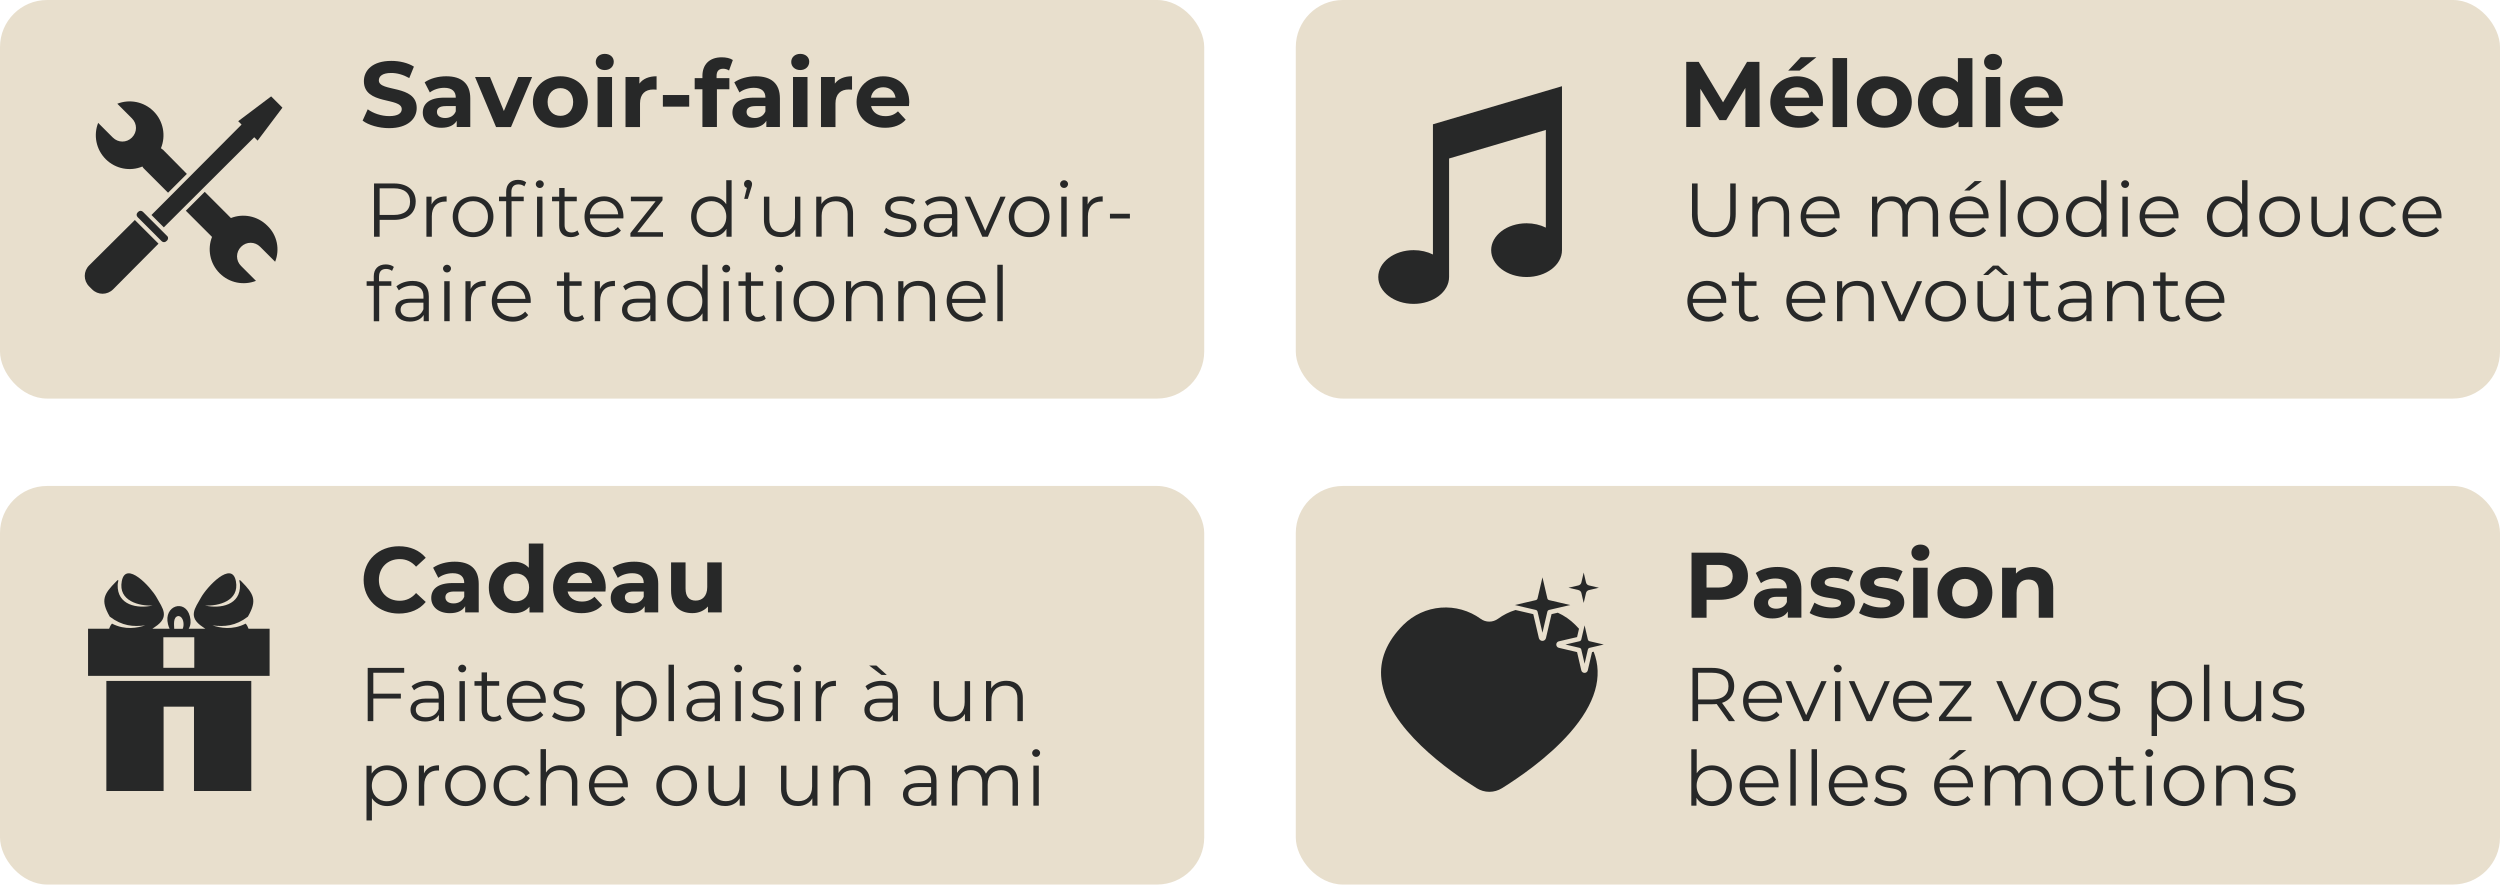 <svg viewBox="0 0 591.67 209.34" xmlns="http://www.w3.org/2000/svg" data-name="Calque 1" id="Calque_1">
  <defs>
    <style>
      .cls-1, .cls-2 {
        fill: #272828;
      }

      .cls-2 {
        fill-rule: evenodd;
      }

      .cls-3 {
        fill: #e8dfcd;
      }
    </style>
  </defs>
  <rect ry="11.15" rx="11.15" height="94.33" width="285" class="cls-3"></rect>
  <rect ry="11.15" rx="11.15" height="94.33" width="285" x="306.67" class="cls-3"></rect>
  <path d="M85.82,28.55l1.21-2.68c1.3.95,3.23,1.61,5.08,1.61,2.11,0,2.97-.7,2.97-1.65,0-2.88-8.96-.9-8.96-6.62,0-2.62,2.11-4.8,6.49-4.8,1.94,0,3.92.46,5.35,1.36l-1.1,2.71c-1.43-.81-2.9-1.21-4.27-1.21-2.11,0-2.93.79-2.93,1.76,0,2.84,8.96.88,8.96,6.53,0,2.57-2.13,4.77-6.53,4.77-2.44,0-4.91-.73-6.27-1.78Z" class="cls-1"></path>
  <path d="M111.3,23.31v6.75h-3.21v-1.47c-.64,1.08-1.87,1.65-3.61,1.65-2.77,0-4.42-1.54-4.42-3.59s1.47-3.54,5.08-3.54h2.73c0-1.47-.88-2.33-2.73-2.33-1.25,0-2.55.42-3.41,1.1l-1.23-2.4c1.3-.92,3.21-1.43,5.1-1.43,3.61,0,5.7,1.67,5.7,5.26ZM107.87,26.32v-1.21h-2.35c-1.61,0-2.11.59-2.11,1.39,0,.86.73,1.43,1.94,1.43,1.14,0,2.13-.53,2.53-1.61Z" class="cls-1"></path>
  <path d="M125.93,18.23l-4.99,11.84h-3.54l-4.97-11.84h3.54l3.28,8.05,3.39-8.05h3.3Z" class="cls-1"></path>
  <path d="M126.12,24.14c0-3.56,2.75-6.09,6.51-6.09s6.49,2.53,6.49,6.09-2.73,6.09-6.49,6.09-6.51-2.53-6.51-6.09ZM135.65,24.14c0-2.05-1.3-3.28-3.01-3.28s-3.04,1.23-3.04,3.28,1.32,3.28,3.04,3.28,3.01-1.23,3.01-3.28Z" class="cls-1"></path>
  <path d="M141,14.66c0-1.08.86-1.91,2.13-1.91s2.13.79,2.13,1.85c0,1.14-.86,1.98-2.13,1.98s-2.13-.84-2.13-1.91ZM141.42,18.23h3.43v11.84h-3.43v-11.84Z" class="cls-1"></path>
  <path d="M155.39,18.05v3.17c-.29-.02-.51-.04-.77-.04-1.89,0-3.15,1.03-3.15,3.3v5.59h-3.43v-11.84h3.28v1.56c.84-1.14,2.24-1.74,4.07-1.74Z" class="cls-1"></path>
  <path d="M156.88,22.49h6.23v2.75h-6.23v-2.75Z" class="cls-1"></path>
  <path d="M169.58,18.49h3.04v2.64h-2.95v8.93h-3.43v-8.93h-1.83v-2.64h1.83v-.53c0-2.66,1.63-4.4,4.58-4.4.97,0,1.98.2,2.62.64l-.9,2.49c-.37-.26-.86-.42-1.39-.42-1.01,0-1.56.55-1.56,1.72v.51Z" class="cls-1"></path>
  <path d="M184.58,23.31v6.75h-3.21v-1.47c-.64,1.08-1.87,1.65-3.61,1.65-2.77,0-4.42-1.54-4.42-3.59s1.47-3.54,5.08-3.54h2.73c0-1.47-.88-2.33-2.73-2.33-1.25,0-2.55.42-3.41,1.1l-1.23-2.4c1.3-.92,3.21-1.43,5.1-1.43,3.61,0,5.7,1.67,5.7,5.26ZM181.15,26.32v-1.21h-2.35c-1.61,0-2.11.59-2.11,1.39,0,.86.73,1.43,1.94,1.43,1.14,0,2.13-.53,2.53-1.61Z" class="cls-1"></path>
  <path d="M187.26,14.66c0-1.08.86-1.91,2.13-1.91s2.13.79,2.13,1.85c0,1.14-.86,1.98-2.13,1.98s-2.13-.84-2.13-1.91ZM187.68,18.23h3.43v11.84h-3.43v-11.84Z" class="cls-1"></path>
  <path d="M201.65,18.05v3.17c-.29-.02-.51-.04-.77-.04-1.89,0-3.15,1.03-3.15,3.3v5.59h-3.43v-11.84h3.28v1.56c.84-1.14,2.24-1.74,4.07-1.74Z" class="cls-1"></path>
  <path d="M215.12,25.11h-8.96c.33,1.47,1.58,2.38,3.39,2.38,1.25,0,2.16-.37,2.97-1.14l1.83,1.98c-1.1,1.25-2.75,1.91-4.88,1.91-4.09,0-6.75-2.57-6.75-6.09s2.71-6.09,6.31-6.09,6.16,2.33,6.16,6.14c0,.26-.04.64-.07.92ZM206.12,23.11h5.83c-.24-1.5-1.36-2.46-2.9-2.46s-2.68.95-2.93,2.46Z" class="cls-1"></path>
  <path d="M98.38,47.74c0,2.68-1.94,4.3-5.15,4.3h-3.38v3.98h-1.33v-12.6h4.72c3.21,0,5.15,1.62,5.15,4.32ZM97.05,47.74c0-2.02-1.33-3.17-3.85-3.17h-3.35v6.3h3.35c2.52,0,3.85-1.15,3.85-3.13Z" class="cls-1"></path>
  <path d="M105.7,46.48v1.24c-.11,0-.22-.02-.31-.02-1.98,0-3.19,1.26-3.19,3.49v4.83h-1.28v-9.47h1.22v1.85c.59-1.26,1.8-1.93,3.55-1.93Z" class="cls-1"></path>
  <path d="M107.14,51.29c0-2.81,2.05-4.81,4.83-4.81s4.81,2,4.81,4.81-2.03,4.83-4.81,4.83-4.83-2.02-4.83-4.83ZM115.48,51.29c0-2.21-1.49-3.69-3.51-3.69s-3.53,1.48-3.53,3.69,1.51,3.69,3.53,3.69,3.51-1.48,3.51-3.69Z" class="cls-1"></path>
  <path d="M122.64,42.57c.7,0,1.42.2,1.89.59l-.43.95c-.36-.31-.86-.47-1.4-.47-1.1,0-1.67.61-1.67,1.78v1.12h2.92v1.08h-2.88v8.39h-1.28v-8.39h-1.69v-1.08h1.69v-1.17c0-1.69,1.01-2.81,2.86-2.81ZM128.69,43.55c0,.52-.4.94-.94.94s-.94-.41-.94-.92.41-.9.94-.9.94.4.94.88ZM127.1,46.55h1.28v9.47h-1.28v-9.47Z" class="cls-1"></path>
  <path d="M137.11,55.45c-.5.45-1.26.67-2,.67-1.78,0-2.77-1.01-2.77-2.75v-5.73h-1.69v-1.08h1.69v-2.07h1.28v2.07h2.88v1.08h-2.88v5.65c0,1.12.58,1.73,1.64,1.73.52,0,1.04-.16,1.4-.49l.45.92Z" class="cls-1"></path>
  <path d="M147.52,51.69h-7.92c.14,1.98,1.66,3.29,3.73,3.29,1.15,0,2.18-.41,2.9-1.24l.72.83c-.85,1.01-2.16,1.55-3.65,1.55-2.95,0-4.97-2.02-4.97-4.83s1.96-4.81,4.63-4.81,4.59,1.96,4.59,4.81c0,.11-.02.25-.02.4ZM139.59,50.73h6.72c-.16-1.85-1.51-3.15-3.37-3.15s-3.19,1.3-3.35,3.15Z" class="cls-1"></path>
  <path d="M156.91,54.96v1.06h-7.71v-.85l5.96-7.54h-5.85v-1.08h7.49v.85l-5.96,7.56h6.07Z" class="cls-1"></path>
  <path d="M173.15,42.66v13.36h-1.22v-1.87c-.77,1.28-2.09,1.96-3.65,1.96-2.7,0-4.72-1.96-4.72-4.83s2.02-4.81,4.72-4.81c1.51,0,2.81.65,3.6,1.87v-5.69h1.28ZM171.89,51.29c0-2.21-1.51-3.69-3.51-3.69s-3.53,1.48-3.53,3.69,1.51,3.69,3.53,3.69,3.51-1.48,3.51-3.69Z" class="cls-1"></path>
  <path d="M177.99,43.55c0,.31-.07.52-.23,1.03l-.77,2.48h-.86l.63-2.59c-.4-.13-.67-.45-.67-.92,0-.58.41-.97.95-.97s.95.43.95.97Z" class="cls-1"></path>
  <path d="M189.42,46.55v9.47h-1.22v-1.73c-.67,1.15-1.89,1.82-3.4,1.82-2.41,0-4-1.35-4-4.07v-5.49h1.28v5.37c0,2.02,1.04,3.04,2.85,3.04,1.98,0,3.22-1.28,3.22-3.44v-4.97h1.28Z" class="cls-1"></path>
  <path d="M201.89,50.53v5.49h-1.28v-5.37c0-2-1.04-3.02-2.84-3.02-2.03,0-3.31,1.26-3.31,3.42v4.97h-1.28v-9.47h1.22v1.75c.68-1.15,1.96-1.82,3.6-1.82,2.3,0,3.89,1.33,3.89,4.05Z" class="cls-1"></path>
  <path d="M209.13,54.94l.58-1.01c.76.59,2.03,1.06,3.37,1.06,1.8,0,2.54-.61,2.54-1.55,0-2.47-6.14-.52-6.14-4.27,0-1.55,1.33-2.7,3.75-2.7,1.22,0,2.56.34,3.35.88l-.56,1.03c-.83-.58-1.82-.81-2.79-.81-1.71,0-2.47.67-2.47,1.57,0,2.56,6.14.63,6.14,4.27,0,1.64-1.44,2.7-3.91,2.7-1.57,0-3.08-.5-3.85-1.17Z" class="cls-1"></path>
  <path d="M226.57,50.15v5.87h-1.22v-1.48c-.58.97-1.69,1.57-3.26,1.57-2.14,0-3.46-1.12-3.46-2.75,0-1.46.94-2.68,3.66-2.68h3.01v-.58c0-1.62-.92-2.5-2.68-2.5-1.22,0-2.38.43-3.15,1.12l-.58-.95c.95-.81,2.36-1.28,3.85-1.28,2.45,0,3.83,1.22,3.83,3.67ZM225.29,53.18v-1.55h-2.97c-1.84,0-2.43.72-2.43,1.69,0,1.1.88,1.78,2.4,1.78s2.5-.68,3.01-1.93Z" class="cls-1"></path>
  <path d="M238,46.55l-4.21,9.47h-1.31l-4.19-9.47h1.33l3.55,8.07,3.58-8.07h1.26Z" class="cls-1"></path>
  <path d="M238.75,51.29c0-2.81,2.05-4.81,4.83-4.81s4.81,2,4.81,4.81-2.03,4.83-4.81,4.83-4.83-2.02-4.83-4.83ZM247.09,51.29c0-2.21-1.5-3.69-3.51-3.69s-3.53,1.48-3.53,3.69,1.51,3.69,3.53,3.69,3.51-1.48,3.51-3.69Z" class="cls-1"></path>
  <path d="M250.89,43.56c0-.49.41-.9.94-.9s.94.4.94.88c0,.52-.4.94-.94.94s-.94-.41-.94-.92ZM251.17,46.55h1.28v9.47h-1.28v-9.47Z" class="cls-1"></path>
  <path d="M260.97,46.48v1.24c-.11,0-.22-.02-.31-.02-1.98,0-3.19,1.26-3.19,3.49v4.83h-1.28v-9.47h1.22v1.85c.59-1.26,1.8-1.93,3.55-1.93Z" class="cls-1"></path>
  <path d="M262.69,50.59h4.72v1.12h-4.72v-1.12Z" class="cls-1"></path>
  <path d="M89.7,65.44v1.12h2.92v1.08h-2.88v8.39h-1.28v-8.39h-1.69v-1.08h1.69v-1.17c0-1.69,1.01-2.81,2.86-2.81.7,0,1.42.2,1.89.59l-.43.95c-.36-.31-.86-.47-1.4-.47-1.1,0-1.67.61-1.67,1.78Z" class="cls-1"></path>
  <path d="M101.49,70.15v5.87h-1.22v-1.48c-.58.97-1.69,1.57-3.26,1.57-2.14,0-3.46-1.12-3.46-2.75,0-1.46.94-2.68,3.66-2.68h3.01v-.58c0-1.62-.92-2.5-2.68-2.5-1.22,0-2.38.43-3.15,1.12l-.58-.95c.95-.81,2.36-1.28,3.85-1.28,2.45,0,3.83,1.22,3.83,3.67ZM100.21,73.18v-1.55h-2.97c-1.84,0-2.43.72-2.43,1.69,0,1.1.88,1.78,2.4,1.78s2.5-.68,3.01-1.93Z" class="cls-1"></path>
  <path d="M104.85,63.56c0-.49.41-.9.94-.9s.94.4.94.88c0,.52-.4.94-.94.94s-.94-.41-.94-.92ZM105.14,66.55h1.28v9.47h-1.28v-9.47Z" class="cls-1"></path>
  <path d="M114.94,66.48v1.24c-.11,0-.22-.02-.31-.02-1.98,0-3.19,1.26-3.19,3.49v4.83h-1.28v-9.47h1.22v1.85c.59-1.26,1.8-1.93,3.55-1.93Z" class="cls-1"></path>
  <path d="M125.58,71.69h-7.92c.14,1.98,1.66,3.29,3.73,3.29,1.15,0,2.18-.41,2.9-1.24l.72.83c-.85,1.01-2.16,1.55-3.65,1.55-2.95,0-4.97-2.02-4.97-4.83s1.96-4.81,4.63-4.81,4.59,1.96,4.59,4.81c0,.11-.02.25-.02.4ZM117.65,70.73h6.72c-.16-1.85-1.51-3.15-3.37-3.15s-3.19,1.3-3.35,3.15Z" class="cls-1"></path>
  <path d="M138.26,75.45c-.5.45-1.26.67-2,.67-1.78,0-2.77-1.01-2.77-2.75v-5.73h-1.69v-1.08h1.69v-2.07h1.28v2.07h2.88v1.08h-2.88v5.65c0,1.12.58,1.73,1.64,1.73.52,0,1.04-.16,1.4-.49l.45.92Z" class="cls-1"></path>
  <path d="M145.54,66.48v1.24c-.11,0-.22-.02-.31-.02-1.98,0-3.19,1.26-3.19,3.49v4.83h-1.28v-9.47h1.22v1.85c.59-1.26,1.8-1.93,3.55-1.93Z" class="cls-1"></path>
  <path d="M155.15,70.15v5.87h-1.22v-1.48c-.58.97-1.69,1.57-3.26,1.57-2.14,0-3.46-1.12-3.46-2.75,0-1.46.94-2.68,3.66-2.68h3.01v-.58c0-1.62-.92-2.5-2.68-2.5-1.22,0-2.38.43-3.15,1.12l-.58-.95c.95-.81,2.36-1.28,3.85-1.28,2.45,0,3.83,1.22,3.83,3.67ZM153.87,73.18v-1.55h-2.97c-1.84,0-2.43.72-2.43,1.69,0,1.1.88,1.78,2.4,1.78s2.5-.68,3.01-1.93Z" class="cls-1"></path>
  <path d="M167.48,62.66v13.36h-1.22v-1.87c-.77,1.28-2.09,1.96-3.65,1.96-2.7,0-4.72-1.96-4.72-4.83s2.02-4.81,4.72-4.81c1.51,0,2.81.65,3.6,1.87v-5.69h1.28ZM166.22,71.29c0-2.21-1.51-3.69-3.51-3.69s-3.53,1.48-3.53,3.69,1.51,3.69,3.53,3.69,3.51-1.48,3.51-3.69Z" class="cls-1"></path>
  <path d="M170.93,63.56c0-.49.41-.9.94-.9s.94.4.94.88c0,.52-.4.94-.94.94s-.94-.41-.94-.92ZM171.22,66.55h1.28v9.47h-1.28v-9.47Z" class="cls-1"></path>
  <path d="M181.23,75.45c-.5.45-1.26.67-2,.67-1.78,0-2.77-1.01-2.77-2.75v-5.73h-1.69v-1.08h1.69v-2.07h1.28v2.07h2.88v1.08h-2.88v5.65c0,1.12.58,1.73,1.64,1.73.52,0,1.04-.16,1.4-.49l.45.92Z" class="cls-1"></path>
  <path d="M183.44,63.56c0-.49.41-.9.94-.9s.94.4.94.88c0,.52-.4.94-.94.94s-.94-.41-.94-.92ZM183.73,66.55h1.28v9.47h-1.28v-9.47Z" class="cls-1"></path>
  <path d="M187.8,71.29c0-2.81,2.05-4.81,4.83-4.81s4.81,2,4.81,4.81-2.03,4.83-4.81,4.83-4.83-2.02-4.83-4.83ZM196.13,71.29c0-2.21-1.49-3.69-3.51-3.69s-3.53,1.48-3.53,3.69,1.51,3.69,3.53,3.69,3.51-1.48,3.51-3.69Z" class="cls-1"></path>
  <path d="M208.93,70.53v5.49h-1.28v-5.37c0-2-1.04-3.02-2.84-3.02-2.03,0-3.31,1.26-3.31,3.42v4.97h-1.28v-9.47h1.22v1.75c.68-1.15,1.96-1.82,3.6-1.82,2.3,0,3.89,1.33,3.89,4.05Z" class="cls-1"></path>
  <path d="M221.3,70.53v5.49h-1.28v-5.37c0-2-1.04-3.02-2.84-3.02-2.03,0-3.31,1.26-3.31,3.42v4.97h-1.28v-9.47h1.22v1.75c.68-1.15,1.96-1.82,3.6-1.82,2.3,0,3.89,1.33,3.89,4.05Z" class="cls-1"></path>
  <path d="M233.23,71.69h-7.92c.14,1.98,1.66,3.29,3.73,3.29,1.15,0,2.18-.41,2.9-1.24l.72.83c-.85,1.01-2.16,1.55-3.65,1.55-2.95,0-4.97-2.02-4.97-4.83s1.96-4.81,4.63-4.81,4.59,1.96,4.59,4.81c0,.11-.02.25-.02.4ZM225.31,70.73h6.72c-.16-1.85-1.51-3.15-3.37-3.15s-3.19,1.3-3.35,3.15Z" class="cls-1"></path>
  <path d="M236.04,62.66h1.28v13.36h-1.28v-13.36Z" class="cls-1"></path>
  <path d="M413.09,30.06l-.02-9.24-4.53,7.61h-1.61l-4.51-7.42v9.04h-3.34v-15.4h2.95l5.76,9.57,5.68-9.57h2.93l.04,15.4h-3.34Z" class="cls-1"></path>
  <path d="M431.37,25.11h-8.96c.33,1.47,1.58,2.38,3.39,2.38,1.25,0,2.16-.37,2.97-1.14l1.83,1.98c-1.1,1.25-2.75,1.91-4.88,1.91-4.09,0-6.75-2.57-6.75-6.09s2.71-6.09,6.32-6.09,6.16,2.33,6.16,6.14c0,.26-.04.64-.07.92ZM422.37,23.11h5.83c-.24-1.5-1.36-2.46-2.9-2.46s-2.68.95-2.93,2.46ZM425.89,16.71h-2.68l2.97-3.17h3.7l-3.98,3.17Z" class="cls-1"></path>
  <path d="M433.72,13.74h3.43v16.33h-3.43V13.74Z" class="cls-1"></path>
  <path d="M439.46,24.14c0-3.56,2.75-6.09,6.51-6.09s6.49,2.53,6.49,6.09-2.73,6.09-6.49,6.09-6.51-2.53-6.51-6.09ZM448.99,24.14c0-2.05-1.3-3.28-3.01-3.28s-3.04,1.23-3.04,3.28,1.32,3.28,3.04,3.28,3.01-1.23,3.01-3.28Z" class="cls-1"></path>
  <path d="M466.81,13.74v16.33h-3.28v-1.36c-.86,1.03-2.11,1.54-3.7,1.54-3.34,0-5.92-2.38-5.92-6.09s2.57-6.09,5.92-6.09c1.45,0,2.68.46,3.54,1.43v-5.74h3.43ZM463.44,24.14c0-2.05-1.32-3.28-3.01-3.28s-3.04,1.23-3.04,3.28,1.32,3.28,3.04,3.28,3.01-1.23,3.01-3.28Z" class="cls-1"></path>
  <path d="M469.56,14.66c0-1.08.86-1.91,2.13-1.91s2.13.79,2.13,1.85c0,1.14-.86,1.98-2.13,1.98s-2.13-.84-2.13-1.91ZM469.97,18.23h3.43v11.84h-3.43v-11.84Z" class="cls-1"></path>
  <path d="M488.13,25.11h-8.96c.33,1.47,1.58,2.38,3.39,2.38,1.25,0,2.16-.37,2.97-1.14l1.83,1.98c-1.1,1.25-2.75,1.91-4.88,1.91-4.09,0-6.75-2.57-6.75-6.09s2.71-6.09,6.31-6.09,6.16,2.33,6.16,6.14c0,.26-.04.64-.07.92ZM479.13,23.11h5.83c-.24-1.5-1.36-2.46-2.9-2.46s-2.68.95-2.93,2.46Z" class="cls-1"></path>
  <path d="M400.44,50.64v-7.22h1.33v7.17c0,2.99,1.4,4.36,3.85,4.36s3.87-1.37,3.87-4.36v-7.17h1.3v7.22c0,3.62-1.95,5.49-5.17,5.49s-5.19-1.87-5.19-5.49Z" class="cls-1"></path>
  <path d="M423.43,50.53v5.49h-1.28v-5.37c0-2-1.04-3.02-2.84-3.02-2.03,0-3.31,1.26-3.31,3.42v4.97h-1.28v-9.47h1.22v1.75c.68-1.15,1.96-1.82,3.6-1.82,2.3,0,3.89,1.33,3.89,4.05Z" class="cls-1"></path>
  <path d="M435.36,51.68h-7.92c.14,1.98,1.66,3.29,3.73,3.29,1.15,0,2.18-.41,2.9-1.24l.72.83c-.85,1.01-2.16,1.55-3.66,1.55-2.95,0-4.97-2.02-4.97-4.83s1.96-4.81,4.63-4.81,4.59,1.96,4.59,4.81c0,.11-.02.25-.02.4ZM427.44,50.73h6.72c-.16-1.85-1.51-3.15-3.37-3.15s-3.19,1.3-3.35,3.15Z" class="cls-1"></path>
  <path d="M458.69,50.53v5.49h-1.28v-5.37c0-2-1.01-3.02-2.72-3.02-1.95,0-3.17,1.26-3.17,3.42v4.97h-1.28v-5.37c0-2-1.01-3.02-2.74-3.02-1.93,0-3.17,1.26-3.17,3.42v4.97h-1.28v-9.47h1.22v1.73c.67-1.13,1.89-1.8,3.47-1.8s2.79.67,3.37,2c.68-1.22,2.03-2,3.75-2,2.3,0,3.82,1.33,3.82,4.05Z" class="cls-1"></path>
  <path d="M470.62,51.68h-7.92c.14,1.98,1.66,3.29,3.73,3.29,1.15,0,2.18-.41,2.9-1.24l.72.83c-.85,1.01-2.16,1.55-3.66,1.55-2.95,0-4.97-2.02-4.97-4.83s1.96-4.81,4.63-4.81,4.59,1.96,4.59,4.81c0,.11-.02.25-.02.4ZM462.7,50.73h6.72c-.16-1.85-1.51-3.15-3.37-3.15s-3.19,1.3-3.35,3.15ZM466.14,45.09h-1.26l2.47-2.23h1.71l-2.92,2.23Z" class="cls-1"></path>
  <path d="M473.43,42.66h1.28v13.36h-1.28v-13.36Z" class="cls-1"></path>
  <path d="M477.5,51.29c0-2.81,2.05-4.81,4.83-4.81s4.81,2,4.81,4.81-2.04,4.83-4.81,4.83-4.83-2.02-4.83-4.83ZM485.83,51.29c0-2.21-1.49-3.69-3.51-3.69s-3.53,1.48-3.53,3.69,1.51,3.69,3.53,3.69,3.51-1.48,3.51-3.69Z" class="cls-1"></path>
  <path d="M498.56,42.66v13.36h-1.22v-1.87c-.77,1.28-2.09,1.96-3.66,1.96-2.7,0-4.72-1.96-4.72-4.83s2.02-4.81,4.72-4.81c1.51,0,2.81.65,3.6,1.87v-5.69h1.28ZM497.3,51.29c0-2.21-1.51-3.69-3.51-3.69s-3.53,1.48-3.53,3.69,1.51,3.69,3.53,3.69,3.51-1.48,3.51-3.69Z" class="cls-1"></path>
  <path d="M502.01,43.56c0-.49.41-.9.94-.9s.94.4.94.88c0,.52-.4.94-.94.94s-.94-.41-.94-.92ZM502.3,46.55h1.28v9.47h-1.28v-9.47Z" class="cls-1"></path>
  <path d="M515.57,51.68h-7.92c.14,1.98,1.66,3.29,3.73,3.29,1.15,0,2.18-.41,2.9-1.24l.72.83c-.85,1.01-2.16,1.55-3.66,1.55-2.95,0-4.97-2.02-4.97-4.83s1.96-4.81,4.63-4.81,4.59,1.96,4.59,4.81c0,.11-.02.25-.02.4ZM507.65,50.73h6.72c-.16-1.85-1.51-3.15-3.37-3.15s-3.19,1.3-3.35,3.15Z" class="cls-1"></path>
  <path d="M531.91,42.66v13.36h-1.22v-1.87c-.77,1.28-2.09,1.96-3.66,1.96-2.7,0-4.72-1.96-4.72-4.83s2.02-4.81,4.72-4.81c1.51,0,2.81.65,3.6,1.87v-5.69h1.28ZM530.65,51.29c0-2.21-1.51-3.69-3.51-3.69s-3.53,1.48-3.53,3.69,1.51,3.69,3.53,3.69,3.51-1.48,3.51-3.69Z" class="cls-1"></path>
  <path d="M534.7,51.29c0-2.81,2.05-4.81,4.83-4.81s4.81,2,4.81,4.81-2.04,4.83-4.81,4.83-4.83-2.02-4.83-4.83ZM543.04,51.29c0-2.21-1.49-3.69-3.51-3.69s-3.53,1.48-3.53,3.69,1.51,3.69,3.53,3.69,3.51-1.48,3.51-3.69Z" class="cls-1"></path>
  <path d="M555.66,46.55v9.47h-1.22v-1.73c-.67,1.15-1.89,1.82-3.4,1.82-2.41,0-4-1.35-4-4.07v-5.49h1.28v5.37c0,2.02,1.04,3.04,2.84,3.04,1.98,0,3.22-1.28,3.22-3.44v-4.97h1.28Z" class="cls-1"></path>
  <path d="M558.46,51.29c0-2.83,2.05-4.81,4.88-4.81,1.6,0,2.95.63,3.71,1.87l-.95.65c-.65-.95-1.66-1.4-2.75-1.4-2.07,0-3.58,1.48-3.58,3.69s1.51,3.69,3.58,3.69c1.1,0,2.11-.43,2.75-1.39l.95.65c-.76,1.22-2.11,1.87-3.71,1.87-2.83,0-4.88-2-4.88-4.83Z" class="cls-1"></path>
  <path d="M577.81,51.68h-7.92c.14,1.98,1.66,3.29,3.73,3.29,1.15,0,2.18-.41,2.9-1.24l.72.83c-.85,1.01-2.16,1.55-3.66,1.55-2.95,0-4.97-2.02-4.97-4.83s1.96-4.81,4.63-4.81,4.59,1.96,4.59,4.81c0,.11-.02.25-.02.4ZM569.89,50.73h6.72c-.16-1.85-1.51-3.15-3.37-3.15s-3.19,1.3-3.35,3.15Z" class="cls-1"></path>
  <path d="M408.53,71.68h-7.92c.14,1.98,1.66,3.29,3.73,3.29,1.15,0,2.18-.41,2.9-1.24l.72.83c-.85,1.01-2.16,1.55-3.65,1.55-2.95,0-4.97-2.02-4.97-4.83s1.96-4.81,4.63-4.81,4.59,1.96,4.59,4.81c0,.11-.02.25-.02.4ZM400.6,70.73h6.72c-.16-1.85-1.51-3.15-3.37-3.15s-3.19,1.3-3.35,3.15Z" class="cls-1"></path>
  <path d="M416.32,75.45c-.5.45-1.26.67-2,.67-1.78,0-2.77-1.01-2.77-2.75v-5.73h-1.69v-1.08h1.69v-2.07h1.28v2.07h2.88v1.08h-2.88v5.65c0,1.12.58,1.73,1.64,1.73.52,0,1.04-.16,1.4-.49l.45.92Z" class="cls-1"></path>
  <path d="M431.96,71.68h-7.92c.14,1.98,1.66,3.29,3.73,3.29,1.15,0,2.18-.41,2.9-1.24l.72.83c-.85,1.01-2.16,1.55-3.65,1.55-2.95,0-4.97-2.02-4.97-4.83s1.96-4.81,4.63-4.81,4.59,1.96,4.59,4.81c0,.11-.02.25-.02.4ZM424.04,70.73h6.72c-.16-1.85-1.51-3.15-3.37-3.15s-3.19,1.3-3.35,3.15Z" class="cls-1"></path>
  <path d="M443.48,70.53v5.49h-1.28v-5.37c0-2-1.04-3.02-2.84-3.02-2.04,0-3.31,1.26-3.31,3.42v4.97h-1.28v-9.47h1.22v1.75c.68-1.15,1.96-1.82,3.6-1.82,2.3,0,3.89,1.33,3.89,4.05Z" class="cls-1"></path>
  <path d="M454.91,66.55l-4.21,9.47h-1.31l-4.2-9.47h1.33l3.55,8.07,3.58-8.07h1.26Z" class="cls-1"></path>
  <path d="M455.66,71.29c0-2.81,2.05-4.81,4.83-4.81s4.81,2,4.81,4.81-2.04,4.83-4.81,4.83-4.83-2.02-4.83-4.83ZM464,71.29c0-2.21-1.49-3.69-3.51-3.69s-3.53,1.48-3.53,3.69,1.51,3.69,3.53,3.69,3.51-1.48,3.51-3.69Z" class="cls-1"></path>
  <path d="M476.62,66.55v9.47h-1.22v-1.73c-.67,1.15-1.89,1.82-3.4,1.82-2.41,0-4-1.35-4-4.07v-5.49h1.28v5.37c0,2.02,1.04,3.04,2.85,3.04,1.98,0,3.22-1.28,3.22-3.44v-4.97h1.28ZM470.53,65.09h-1.19l2.32-2.23h1.3l2.32,2.23h-1.19l-1.78-1.49-1.78,1.49Z" class="cls-1"></path>
  <path d="M485.37,75.45c-.5.45-1.26.67-2,.67-1.78,0-2.77-1.01-2.77-2.75v-5.73h-1.69v-1.08h1.69v-2.07h1.28v2.07h2.88v1.08h-2.88v5.65c0,1.12.58,1.73,1.64,1.73.52,0,1.04-.16,1.4-.49l.45.92Z" class="cls-1"></path>
  <path d="M495.01,70.15v5.87h-1.22v-1.48c-.58.97-1.69,1.57-3.26,1.57-2.14,0-3.46-1.12-3.46-2.75,0-1.46.94-2.68,3.66-2.68h3.01v-.58c0-1.62-.92-2.5-2.68-2.5-1.22,0-2.38.43-3.15,1.12l-.58-.95c.96-.81,2.36-1.28,3.85-1.28,2.45,0,3.83,1.22,3.83,3.67ZM493.74,73.18v-1.55h-2.97c-1.84,0-2.43.72-2.43,1.69,0,1.1.88,1.78,2.39,1.78s2.5-.68,3.01-1.93Z" class="cls-1"></path>
  <path d="M507.38,70.53v5.49h-1.28v-5.37c0-2-1.04-3.02-2.84-3.02-2.04,0-3.31,1.26-3.31,3.42v4.97h-1.28v-9.47h1.22v1.75c.68-1.15,1.96-1.82,3.6-1.82,2.3,0,3.89,1.33,3.89,4.05Z" class="cls-1"></path>
  <path d="M516.02,75.45c-.5.45-1.26.67-2,.67-1.78,0-2.77-1.01-2.77-2.75v-5.73h-1.69v-1.08h1.69v-2.07h1.28v2.07h2.88v1.08h-2.88v5.65c0,1.12.58,1.73,1.64,1.73.52,0,1.04-.16,1.4-.49l.45.92Z" class="cls-1"></path>
  <path d="M526.42,71.68h-7.92c.14,1.98,1.66,3.29,3.73,3.29,1.15,0,2.18-.41,2.9-1.24l.72.83c-.85,1.01-2.16,1.55-3.65,1.55-2.95,0-4.97-2.02-4.97-4.83s1.96-4.81,4.63-4.81,4.59,1.96,4.59,4.81c0,.11-.02.25-.02.4ZM518.5,70.73h6.72c-.16-1.85-1.51-3.15-3.37-3.15s-3.19,1.3-3.35,3.15Z" class="cls-1"></path>
  <rect ry="11.15" rx="11.15" height="94.33" width="285" y="115.01" class="cls-3"></rect>
  <rect ry="11.15" rx="11.15" height="94.33" width="285" y="115.01" x="306.67" class="cls-3"></rect>
  <path d="M86.06,137.24c0-4.64,3.56-7.96,8.36-7.96,2.66,0,4.88.97,6.34,2.73l-2.29,2.11c-1.03-1.19-2.33-1.8-3.87-1.8-2.88,0-4.93,2.02-4.93,4.93s2.05,4.93,4.93,4.93c1.54,0,2.84-.62,3.87-1.83l2.29,2.11c-1.45,1.78-3.67,2.75-6.36,2.75-4.77,0-8.34-3.32-8.34-7.97Z" class="cls-1"></path>
  <path d="M113.3,138.19v6.75h-3.21v-1.47c-.64,1.08-1.87,1.65-3.61,1.65-2.77,0-4.42-1.54-4.42-3.59s1.47-3.54,5.08-3.54h2.73c0-1.47-.88-2.33-2.73-2.33-1.25,0-2.55.42-3.41,1.1l-1.23-2.4c1.3-.92,3.21-1.43,5.1-1.43,3.61,0,5.7,1.67,5.7,5.26ZM109.87,141.2v-1.21h-2.35c-1.61,0-2.11.59-2.11,1.39,0,.86.73,1.43,1.94,1.43,1.14,0,2.13-.53,2.53-1.61Z" class="cls-1"></path>
  <path d="M128.59,128.62v16.33h-3.28v-1.36c-.86,1.03-2.11,1.54-3.7,1.54-3.34,0-5.92-2.38-5.92-6.09s2.57-6.09,5.92-6.09c1.45,0,2.68.46,3.54,1.43v-5.74h3.43ZM125.22,139.02c0-2.05-1.32-3.28-3.01-3.28s-3.04,1.23-3.04,3.28,1.32,3.28,3.04,3.28,3.01-1.23,3.01-3.28Z" class="cls-1"></path>
  <path d="M143.29,139.99h-8.96c.33,1.47,1.58,2.38,3.39,2.38,1.25,0,2.16-.37,2.97-1.14l1.83,1.98c-1.1,1.25-2.75,1.91-4.88,1.91-4.09,0-6.75-2.57-6.75-6.09s2.71-6.09,6.31-6.09,6.16,2.33,6.16,6.14c0,.26-.04.64-.07.92ZM134.29,137.99h5.83c-.24-1.5-1.36-2.46-2.9-2.46s-2.68.95-2.93,2.46Z" class="cls-1"></path>
  <path d="M155.78,138.19v6.75h-3.21v-1.47c-.64,1.08-1.87,1.65-3.61,1.65-2.77,0-4.42-1.54-4.42-3.59s1.47-3.54,5.08-3.54h2.73c0-1.47-.88-2.33-2.73-2.33-1.25,0-2.55.42-3.41,1.1l-1.23-2.4c1.3-.92,3.21-1.43,5.1-1.43,3.61,0,5.7,1.67,5.7,5.26ZM152.35,141.2v-1.21h-2.35c-1.61,0-2.11.59-2.11,1.39,0,.86.73,1.43,1.94,1.43,1.14,0,2.13-.53,2.53-1.61Z" class="cls-1"></path>
  <path d="M170.81,133.1v11.84h-3.26v-1.41c-.9,1.03-2.22,1.58-3.67,1.58-2.97,0-5.06-1.67-5.06-5.32v-6.69h3.43v6.18c0,1.98.88,2.86,2.4,2.86s2.73-1.01,2.73-3.19v-5.85h3.43Z" class="cls-1"></path>
  <path d="M88.35,159.22v4.95h6.52v1.15h-6.52v5.35h-1.33v-12.6h8.64v1.15h-7.31Z" class="cls-1"></path>
  <path d="M105.09,164.8v5.87h-1.22v-1.48c-.58.97-1.69,1.57-3.26,1.57-2.14,0-3.46-1.12-3.46-2.75,0-1.46.94-2.68,3.66-2.68h3.01v-.58c0-1.62-.92-2.5-2.68-2.5-1.22,0-2.38.43-3.15,1.12l-.58-.96c.96-.81,2.36-1.28,3.85-1.28,2.45,0,3.83,1.22,3.83,3.67ZM103.81,167.83v-1.55h-2.97c-1.84,0-2.43.72-2.43,1.69,0,1.1.88,1.78,2.39,1.78s2.5-.68,3.01-1.93Z" class="cls-1"></path>
  <path d="M108.45,158.21c0-.49.41-.9.94-.9s.94.4.94.88c0,.52-.4.94-.94.94s-.94-.41-.94-.92ZM108.74,161.2h1.28v9.47h-1.28v-9.47Z" class="cls-1"></path>
  <path d="M118.75,170.1c-.5.45-1.26.67-2,.67-1.78,0-2.77-1.01-2.77-2.75v-5.73h-1.69v-1.08h1.69v-2.07h1.28v2.07h2.88v1.08h-2.88v5.65c0,1.12.58,1.73,1.64,1.73.52,0,1.04-.16,1.4-.49l.45.92Z" class="cls-1"></path>
  <path d="M129.16,166.33h-7.92c.14,1.98,1.66,3.29,3.73,3.29,1.15,0,2.18-.41,2.9-1.24l.72.83c-.85,1.01-2.16,1.55-3.66,1.55-2.95,0-4.97-2.02-4.97-4.83s1.96-4.81,4.63-4.81,4.59,1.96,4.59,4.81c0,.11-.02.25-.02.4ZM121.23,165.38h6.72c-.16-1.85-1.51-3.15-3.37-3.15s-3.19,1.3-3.35,3.15Z" class="cls-1"></path>
  <path d="M130.65,169.59l.58-1.01c.76.59,2.03,1.06,3.37,1.06,1.8,0,2.54-.61,2.54-1.55,0-2.47-6.14-.52-6.14-4.27,0-1.55,1.33-2.7,3.75-2.7,1.22,0,2.56.34,3.35.88l-.56,1.03c-.83-.58-1.82-.81-2.79-.81-1.71,0-2.47.67-2.47,1.57,0,2.56,6.14.63,6.14,4.27,0,1.64-1.44,2.7-3.91,2.7-1.57,0-3.08-.5-3.85-1.17Z" class="cls-1"></path>
  <path d="M155.44,165.94c0,2.88-2.02,4.83-4.72,4.83-1.51,0-2.81-.65-3.6-1.87v5.28h-1.28v-12.96h1.22v1.87c.77-1.26,2.09-1.95,3.66-1.95,2.7,0,4.72,1.95,4.72,4.81ZM154.16,165.94c0-2.2-1.53-3.69-3.53-3.69s-3.53,1.5-3.53,3.69,1.51,3.69,3.53,3.69,3.53-1.48,3.53-3.69Z" class="cls-1"></path>
  <path d="M158.22,157.31h1.28v13.36h-1.28v-13.36Z" class="cls-1"></path>
  <path d="M170.39,164.8v5.87h-1.22v-1.48c-.58.97-1.69,1.57-3.26,1.57-2.14,0-3.46-1.12-3.46-2.75,0-1.46.94-2.68,3.66-2.68h3.01v-.58c0-1.62-.92-2.5-2.68-2.5-1.22,0-2.38.43-3.15,1.12l-.58-.96c.95-.81,2.36-1.28,3.85-1.28,2.45,0,3.83,1.22,3.83,3.67ZM169.12,167.83v-1.55h-2.97c-1.84,0-2.43.72-2.43,1.69,0,1.1.88,1.78,2.4,1.78s2.5-.68,3.01-1.93Z" class="cls-1"></path>
  <path d="M173.76,158.21c0-.49.41-.9.94-.9s.94.4.94.88c0,.52-.4.94-.94.94s-.94-.41-.94-.92ZM174.05,161.2h1.28v9.47h-1.28v-9.47Z" class="cls-1"></path>
  <path d="M177.75,169.59l.58-1.01c.76.59,2.04,1.06,3.37,1.06,1.8,0,2.54-.61,2.54-1.55,0-2.47-6.14-.52-6.14-4.27,0-1.55,1.33-2.7,3.75-2.7,1.22,0,2.56.34,3.35.88l-.56,1.03c-.83-.58-1.82-.81-2.79-.81-1.71,0-2.47.67-2.47,1.57,0,2.56,6.14.63,6.14,4.27,0,1.64-1.44,2.7-3.91,2.7-1.57,0-3.08-.5-3.85-1.17Z" class="cls-1"></path>
  <path d="M187.76,158.21c0-.49.41-.9.94-.9s.94.4.94.88c0,.52-.4.94-.94.94s-.94-.41-.94-.92ZM188.05,161.2h1.28v9.47h-1.28v-9.47Z" class="cls-1"></path>
  <path d="M197.84,161.13v1.24c-.11,0-.22-.02-.31-.02-1.98,0-3.19,1.26-3.19,3.49v4.83h-1.28v-9.47h1.22v1.85c.59-1.26,1.8-1.93,3.55-1.93Z" class="cls-1"></path>
  <path d="M212.51,164.8v5.87h-1.22v-1.48c-.58.97-1.69,1.57-3.26,1.57-2.14,0-3.46-1.12-3.46-2.75,0-1.46.94-2.68,3.66-2.68h3.01v-.58c0-1.62-.92-2.5-2.68-2.5-1.22,0-2.38.43-3.15,1.12l-.58-.96c.96-.81,2.36-1.28,3.85-1.28,2.45,0,3.83,1.22,3.83,3.67ZM208.62,159.74l-2.92-2.23h1.71l2.47,2.23h-1.26ZM211.23,167.83v-1.55h-2.97c-1.84,0-2.43.72-2.43,1.69,0,1.1.88,1.78,2.39,1.78s2.5-.68,3.01-1.93Z" class="cls-1"></path>
  <path d="M229.59,161.2v9.47h-1.22v-1.73c-.67,1.15-1.89,1.82-3.4,1.82-2.41,0-4-1.35-4-4.07v-5.49h1.28v5.37c0,2.02,1.04,3.04,2.84,3.04,1.98,0,3.22-1.28,3.22-3.44v-4.97h1.28Z" class="cls-1"></path>
  <path d="M242.07,165.18v5.49h-1.28v-5.37c0-2-1.04-3.03-2.84-3.03-2.04,0-3.31,1.26-3.31,3.42v4.97h-1.28v-9.47h1.22v1.75c.68-1.15,1.96-1.82,3.6-1.82,2.3,0,3.89,1.33,3.89,4.05Z" class="cls-1"></path>
  <path d="M96.34,185.94c0,2.88-2.02,4.83-4.72,4.83-1.51,0-2.81-.65-3.6-1.87v5.28h-1.28v-12.96h1.22v1.87c.77-1.26,2.09-1.95,3.66-1.95,2.7,0,4.72,1.95,4.72,4.81ZM95.06,185.94c0-2.2-1.53-3.69-3.53-3.69s-3.53,1.5-3.53,3.69,1.51,3.69,3.53,3.69,3.53-1.48,3.53-3.69Z" class="cls-1"></path>
  <path d="M103.9,181.13v1.24c-.11,0-.22-.02-.31-.02-1.98,0-3.19,1.26-3.19,3.49v4.83h-1.28v-9.47h1.22v1.85c.59-1.26,1.8-1.93,3.55-1.93Z" class="cls-1"></path>
  <path d="M105.34,185.94c0-2.81,2.05-4.81,4.83-4.81s4.81,2,4.81,4.81-2.04,4.83-4.81,4.83-4.83-2.02-4.83-4.83ZM113.68,185.94c0-2.21-1.49-3.69-3.51-3.69s-3.53,1.48-3.53,3.69,1.51,3.69,3.53,3.69,3.51-1.48,3.51-3.69Z" class="cls-1"></path>
  <path d="M116.81,185.94c0-2.83,2.05-4.81,4.88-4.81,1.6,0,2.95.63,3.71,1.87l-.96.65c-.65-.96-1.66-1.41-2.75-1.41-2.07,0-3.58,1.48-3.58,3.69s1.51,3.69,3.58,3.69c1.1,0,2.11-.43,2.75-1.39l.96.65c-.76,1.22-2.11,1.87-3.71,1.87-2.83,0-4.88-2-4.88-4.83Z" class="cls-1"></path>
  <path d="M136.64,185.18v5.49h-1.28v-5.37c0-2-1.04-3.03-2.84-3.03-2.04,0-3.31,1.26-3.31,3.42v4.97h-1.28v-13.36h1.28v5.54c.7-1.1,1.94-1.73,3.55-1.73,2.3,0,3.89,1.33,3.89,4.05Z" class="cls-1"></path>
  <path d="M148.58,186.33h-7.92c.14,1.98,1.66,3.29,3.73,3.29,1.15,0,2.18-.41,2.9-1.24l.72.83c-.85,1.01-2.16,1.55-3.66,1.55-2.95,0-4.97-2.02-4.97-4.83s1.96-4.81,4.63-4.81,4.59,1.96,4.59,4.81c0,.11-.02.25-.02.4ZM140.66,185.38h6.72c-.16-1.85-1.51-3.15-3.37-3.15s-3.19,1.3-3.35,3.15Z" class="cls-1"></path>
  <path d="M155.33,185.94c0-2.81,2.05-4.81,4.83-4.81s4.81,2,4.81,4.81-2.04,4.83-4.81,4.83-4.83-2.02-4.83-4.83ZM163.66,185.94c0-2.21-1.49-3.69-3.51-3.69s-3.53,1.48-3.53,3.69,1.51,3.69,3.53,3.69,3.51-1.48,3.51-3.69Z" class="cls-1"></path>
  <path d="M176.28,181.2v9.47h-1.22v-1.73c-.67,1.15-1.89,1.82-3.4,1.82-2.41,0-4-1.35-4-4.07v-5.49h1.28v5.37c0,2.02,1.04,3.04,2.84,3.04,1.98,0,3.22-1.28,3.22-3.44v-4.97h1.28Z" class="cls-1"></path>
  <path d="M193.47,181.2v9.47h-1.22v-1.73c-.67,1.15-1.89,1.82-3.4,1.82-2.41,0-4-1.35-4-4.07v-5.49h1.28v5.37c0,2.02,1.04,3.04,2.85,3.04,1.98,0,3.22-1.28,3.22-3.44v-4.97h1.28Z" class="cls-1"></path>
  <path d="M205.94,185.18v5.49h-1.28v-5.37c0-2-1.04-3.03-2.84-3.03-2.04,0-3.31,1.26-3.31,3.42v4.97h-1.28v-9.47h1.22v1.75c.68-1.15,1.96-1.82,3.6-1.82,2.3,0,3.89,1.33,3.89,4.05Z" class="cls-1"></path>
  <path d="M221.64,184.8v5.87h-1.22v-1.48c-.58.97-1.69,1.57-3.26,1.57-2.14,0-3.46-1.12-3.46-2.75,0-1.46.94-2.68,3.66-2.68h3.01v-.58c0-1.62-.92-2.5-2.68-2.5-1.22,0-2.38.43-3.15,1.12l-.58-.96c.95-.81,2.36-1.28,3.85-1.28,2.45,0,3.83,1.22,3.83,3.67ZM220.36,187.83v-1.55h-2.97c-1.84,0-2.43.72-2.43,1.69,0,1.1.88,1.78,2.4,1.78s2.5-.68,3.01-1.93Z" class="cls-1"></path>
  <path d="M240.92,185.18v5.49h-1.28v-5.37c0-2-1.01-3.03-2.72-3.03-1.94,0-3.17,1.26-3.17,3.42v4.97h-1.28v-5.37c0-2-1.01-3.03-2.74-3.03-1.93,0-3.17,1.26-3.17,3.42v4.97h-1.28v-9.47h1.22v1.73c.67-1.13,1.89-1.8,3.47-1.8s2.79.67,3.37,2c.68-1.22,2.04-2,3.75-2,2.3,0,3.82,1.33,3.82,4.05Z" class="cls-1"></path>
  <path d="M244.28,178.21c0-.49.41-.9.94-.9s.94.4.94.88c0,.52-.4.94-.94.94s-.94-.41-.94-.92ZM244.57,181.2h1.28v9.47h-1.28v-9.47Z" class="cls-1"></path>
  <path d="M413.68,136.38c0,3.43-2.57,5.57-6.69,5.57h-3.1v4.25h-3.56v-15.4h6.67c4.12,0,6.69,2.13,6.69,5.59ZM410.07,136.38c0-1.69-1.1-2.68-3.28-2.68h-2.91v5.35h2.91c2.18,0,3.28-.99,3.28-2.66Z" class="cls-1"></path>
  <path d="M426.33,139.44v6.75h-3.21v-1.47c-.64,1.08-1.87,1.65-3.61,1.65-2.77,0-4.42-1.54-4.42-3.59s1.47-3.54,5.08-3.54h2.73c0-1.47-.88-2.33-2.73-2.33-1.25,0-2.55.42-3.41,1.1l-1.23-2.4c1.3-.92,3.21-1.43,5.1-1.43,3.61,0,5.7,1.67,5.7,5.26ZM422.9,142.45v-1.21h-2.35c-1.61,0-2.11.59-2.11,1.39,0,.86.73,1.43,1.94,1.43,1.14,0,2.13-.53,2.53-1.61Z" class="cls-1"></path>
  <path d="M428.28,145.09l1.14-2.46c1.06.68,2.66,1.14,4.11,1.14,1.58,0,2.18-.42,2.18-1.08,0-1.94-7.15.04-7.15-4.69,0-2.24,2.02-3.83,5.48-3.83,1.63,0,3.43.37,4.55,1.03l-1.14,2.44c-1.17-.66-2.33-.88-3.41-.88-1.54,0-2.2.48-2.2,1.1,0,2.02,7.15.07,7.15,4.73,0,2.2-2.05,3.76-5.59,3.76-2,0-4.03-.55-5.13-1.28Z" class="cls-1"></path>
  <path d="M439.97,145.09l1.14-2.46c1.06.68,2.66,1.14,4.11,1.14,1.58,0,2.18-.42,2.18-1.08,0-1.94-7.15.04-7.15-4.69,0-2.24,2.02-3.83,5.48-3.83,1.63,0,3.43.37,4.55,1.03l-1.14,2.44c-1.17-.66-2.33-.88-3.41-.88-1.54,0-2.2.48-2.2,1.1,0,2.02,7.15.07,7.15,4.73,0,2.2-2.05,3.76-5.59,3.76-2,0-4.03-.55-5.13-1.28Z" class="cls-1"></path>
  <path d="M452.37,130.79c0-1.08.86-1.91,2.13-1.91s2.13.79,2.13,1.85c0,1.14-.86,1.98-2.13,1.98s-2.13-.84-2.13-1.91ZM452.79,134.36h3.43v11.84h-3.43v-11.84Z" class="cls-1"></path>
  <path d="M458.53,140.28c0-3.56,2.75-6.09,6.51-6.09s6.49,2.53,6.49,6.09-2.73,6.09-6.49,6.09-6.51-2.53-6.51-6.09ZM468.06,140.28c0-2.05-1.3-3.28-3.01-3.28s-3.04,1.23-3.04,3.28,1.32,3.28,3.04,3.28,3.01-1.23,3.01-3.28Z" class="cls-1"></path>
  <path d="M485.93,139.42v6.78h-3.43v-6.25c0-1.91-.88-2.79-2.4-2.79-1.65,0-2.84,1.01-2.84,3.19v5.85h-3.43v-11.84h3.28v1.39c.92-1.01,2.31-1.56,3.92-1.56,2.79,0,4.91,1.63,4.91,5.24Z" class="cls-1"></path>
  <path d="M409.16,170.67l-2.88-4.05c-.32.04-.65.05-1.01.05h-3.38v4h-1.33v-12.6h4.72c3.21,0,5.15,1.62,5.15,4.32,0,1.98-1.04,3.37-2.88,3.96l3.08,4.32h-1.46ZM409.08,162.39c0-2.02-1.33-3.17-3.85-3.17h-3.35v6.32h3.35c2.52,0,3.85-1.17,3.85-3.15Z" class="cls-1"></path>
  <path d="M421.72,166.33h-7.92c.14,1.98,1.66,3.29,3.73,3.29,1.15,0,2.18-.41,2.9-1.24l.72.83c-.85,1.01-2.16,1.55-3.65,1.55-2.95,0-4.97-2.02-4.97-4.83s1.96-4.81,4.63-4.81,4.59,1.96,4.59,4.81c0,.11-.02.25-.02.4ZM413.8,165.38h6.72c-.16-1.85-1.51-3.15-3.37-3.15s-3.19,1.3-3.35,3.15Z" class="cls-1"></path>
  <path d="M432.3,161.2l-4.21,9.47h-1.31l-4.2-9.47h1.33l3.55,8.07,3.58-8.07h1.26Z" class="cls-1"></path>
  <path d="M433.99,158.21c0-.49.41-.9.94-.9s.94.4.94.88c0,.52-.4.94-.94.94s-.94-.41-.94-.92ZM434.28,161.2h1.28v9.47h-1.28v-9.47Z" class="cls-1"></path>
  <path d="M447.26,161.2l-4.21,9.47h-1.31l-4.2-9.47h1.33l3.55,8.07,3.58-8.07h1.26Z" class="cls-1"></path>
  <path d="M457.22,166.33h-7.92c.14,1.98,1.66,3.29,3.73,3.29,1.15,0,2.18-.41,2.9-1.24l.72.83c-.85,1.01-2.16,1.55-3.66,1.55-2.95,0-4.97-2.02-4.97-4.83s1.96-4.81,4.63-4.81,4.59,1.96,4.59,4.81c0,.11-.02.25-.02.4ZM449.29,165.38h6.72c-.16-1.85-1.51-3.15-3.37-3.15s-3.19,1.3-3.35,3.15Z" class="cls-1"></path>
  <path d="M466.61,169.61v1.06h-7.71v-.85l5.96-7.54h-5.85v-1.08h7.49v.85l-5.96,7.56h6.07Z" class="cls-1"></path>
  <path d="M482.16,161.2l-4.21,9.47h-1.31l-4.2-9.47h1.33l3.55,8.07,3.58-8.07h1.26Z" class="cls-1"></path>
  <path d="M482.92,165.94c0-2.81,2.05-4.81,4.83-4.81s4.81,2,4.81,4.81-2.03,4.83-4.81,4.83-4.83-2.02-4.83-4.83ZM491.25,165.94c0-2.21-1.49-3.69-3.51-3.69s-3.53,1.48-3.53,3.69,1.51,3.69,3.53,3.69,3.51-1.48,3.51-3.69Z" class="cls-1"></path>
  <path d="M494.02,169.59l.58-1.01c.76.59,2.04,1.06,3.37,1.06,1.8,0,2.54-.61,2.54-1.55,0-2.47-6.14-.52-6.14-4.27,0-1.55,1.33-2.7,3.75-2.7,1.22,0,2.56.34,3.35.88l-.56,1.03c-.83-.58-1.82-.81-2.79-.81-1.71,0-2.47.67-2.47,1.57,0,2.56,6.14.63,6.14,4.27,0,1.64-1.44,2.7-3.91,2.7-1.57,0-3.08-.5-3.85-1.17Z" class="cls-1"></path>
  <path d="M518.81,165.94c0,2.88-2.02,4.83-4.72,4.83-1.51,0-2.81-.65-3.6-1.87v5.28h-1.28v-12.96h1.22v1.87c.77-1.26,2.09-1.95,3.66-1.95,2.7,0,4.72,1.95,4.72,4.81ZM517.53,165.94c0-2.2-1.53-3.69-3.53-3.69s-3.53,1.5-3.53,3.69,1.51,3.69,3.53,3.69,3.53-1.48,3.53-3.69Z" class="cls-1"></path>
  <path d="M521.6,157.31h1.28v13.36h-1.28v-13.36Z" class="cls-1"></path>
  <path d="M535.16,161.2v9.47h-1.22v-1.73c-.67,1.15-1.89,1.82-3.4,1.82-2.41,0-4-1.35-4-4.07v-5.49h1.28v5.37c0,2.02,1.04,3.04,2.85,3.04,1.98,0,3.22-1.28,3.22-3.44v-4.97h1.28Z" class="cls-1"></path>
  <path d="M537.6,169.59l.58-1.01c.76.59,2.04,1.06,3.37,1.06,1.8,0,2.54-.61,2.54-1.55,0-2.47-6.14-.52-6.14-4.27,0-1.55,1.33-2.7,3.75-2.7,1.22,0,2.56.34,3.35.88l-.56,1.03c-.83-.58-1.82-.81-2.79-.81-1.71,0-2.47.67-2.47,1.57,0,2.56,6.14.63,6.14,4.27,0,1.64-1.44,2.7-3.91,2.7-1.57,0-3.08-.5-3.85-1.17Z" class="cls-1"></path>
  <path d="M409.88,185.94c0,2.86-2.02,4.83-4.72,4.83-1.57,0-2.88-.68-3.66-1.96v1.87h-1.22v-13.36h1.28v5.69c.79-1.22,2.09-1.87,3.6-1.87,2.7,0,4.72,1.95,4.72,4.81ZM408.6,185.94c0-2.21-1.53-3.69-3.53-3.69s-3.53,1.48-3.53,3.69,1.51,3.69,3.53,3.69,3.53-1.48,3.53-3.69Z" class="cls-1"></path>
  <path d="M420.91,186.33h-7.92c.14,1.98,1.66,3.29,3.73,3.29,1.15,0,2.18-.41,2.9-1.24l.72.83c-.85,1.01-2.16,1.55-3.66,1.55-2.95,0-4.97-2.02-4.97-4.83s1.96-4.81,4.63-4.81,4.59,1.96,4.59,4.81c0,.11-.02.25-.02.4ZM412.99,185.38h6.72c-.16-1.85-1.51-3.15-3.37-3.15s-3.19,1.3-3.35,3.15Z" class="cls-1"></path>
  <path d="M423.72,177.31h1.28v13.36h-1.28v-13.36Z" class="cls-1"></path>
  <path d="M428.74,177.31h1.28v13.36h-1.28v-13.36Z" class="cls-1"></path>
  <path d="M442.01,186.33h-7.92c.14,1.98,1.66,3.29,3.73,3.29,1.15,0,2.18-.41,2.9-1.24l.72.83c-.85,1.01-2.16,1.55-3.66,1.55-2.95,0-4.97-2.02-4.97-4.83s1.96-4.81,4.63-4.81,4.59,1.96,4.59,4.81c0,.11-.02.25-.02.4ZM434.08,185.38h6.72c-.16-1.85-1.51-3.15-3.37-3.15s-3.19,1.3-3.35,3.15Z" class="cls-1"></path>
  <path d="M443.5,189.59l.58-1.01c.76.59,2.03,1.06,3.37,1.06,1.8,0,2.54-.61,2.54-1.55,0-2.47-6.14-.52-6.14-4.27,0-1.55,1.33-2.7,3.75-2.7,1.22,0,2.56.34,3.35.88l-.56,1.03c-.83-.58-1.82-.81-2.79-.81-1.71,0-2.47.67-2.47,1.57,0,2.56,6.14.63,6.14,4.27,0,1.64-1.44,2.7-3.91,2.7-1.57,0-3.08-.5-3.85-1.17Z" class="cls-1"></path>
  <path d="M466.94,186.33h-7.92c.14,1.98,1.66,3.29,3.73,3.29,1.15,0,2.18-.41,2.9-1.24l.72.83c-.85,1.01-2.16,1.55-3.66,1.55-2.95,0-4.97-2.02-4.97-4.83s1.96-4.81,4.63-4.81,4.59,1.96,4.59,4.81c0,.11-.02.25-.02.4ZM459.01,185.38h6.72c-.16-1.85-1.51-3.15-3.37-3.15s-3.19,1.3-3.35,3.15ZM462.45,179.74h-1.26l2.47-2.23h1.71l-2.92,2.23Z" class="cls-1"></path>
  <path d="M485.37,185.18v5.49h-1.28v-5.37c0-2-1.01-3.03-2.72-3.03-1.94,0-3.17,1.26-3.17,3.42v4.97h-1.28v-5.37c0-2-1.01-3.03-2.74-3.03-1.93,0-3.17,1.26-3.17,3.42v4.97h-1.28v-9.47h1.22v1.73c.67-1.13,1.89-1.8,3.48-1.8s2.79.67,3.37,2c.68-1.22,2.03-2,3.75-2,2.3,0,3.82,1.33,3.82,4.05Z" class="cls-1"></path>
  <path d="M488.1,185.94c0-2.81,2.05-4.81,4.83-4.81s4.81,2,4.81,4.81-2.03,4.83-4.81,4.83-4.83-2.02-4.83-4.83ZM496.44,185.94c0-2.21-1.49-3.69-3.51-3.69s-3.53,1.48-3.53,3.69,1.51,3.69,3.53,3.69,3.51-1.48,3.51-3.69Z" class="cls-1"></path>
  <path d="M505.51,190.1c-.5.45-1.26.67-2,.67-1.78,0-2.77-1.01-2.77-2.75v-5.73h-1.69v-1.08h1.69v-2.07h1.28v2.07h2.88v1.08h-2.88v5.65c0,1.12.58,1.73,1.64,1.73.52,0,1.04-.16,1.4-.49l.45.92Z" class="cls-1"></path>
  <path d="M507.72,178.21c0-.49.41-.9.94-.9s.94.4.94.88c0,.52-.4.94-.94.94s-.94-.41-.94-.92ZM508.01,181.2h1.28v9.47h-1.28v-9.47Z" class="cls-1"></path>
  <path d="M512.08,185.94c0-2.81,2.05-4.81,4.83-4.81s4.81,2,4.81,4.81-2.03,4.83-4.81,4.83-4.83-2.02-4.83-4.83ZM520.41,185.94c0-2.21-1.49-3.69-3.51-3.69s-3.53,1.48-3.53,3.69,1.51,3.69,3.53,3.69,3.51-1.48,3.51-3.69Z" class="cls-1"></path>
  <path d="M533.21,185.18v5.49h-1.28v-5.37c0-2-1.04-3.03-2.84-3.03-2.03,0-3.31,1.26-3.31,3.42v4.97h-1.28v-9.47h1.22v1.75c.68-1.15,1.96-1.82,3.6-1.82,2.3,0,3.89,1.33,3.89,4.05Z" class="cls-1"></path>
  <path d="M535.55,189.59l.58-1.01c.76.59,2.04,1.06,3.37,1.06,1.8,0,2.54-.61,2.54-1.55,0-2.47-6.14-.52-6.14-4.27,0-1.55,1.33-2.7,3.75-2.7,1.22,0,2.56.34,3.35.88l-.56,1.03c-.83-.58-1.82-.81-2.79-.81-1.71,0-2.47.67-2.47,1.57,0,2.56,6.14.63,6.14,4.27,0,1.64-1.44,2.7-3.91,2.7-1.57,0-3.08-.5-3.85-1.17Z" class="cls-1"></path>
  <g>
    <path d="M44.24,41.14l-4.47,4.47-5.67-5.67c-.13-.13-.33-.33-.4-.53-2.87,1.2-6.33.6-8.67-1.73-2.33-2.33-2.93-5.73-1.8-8.6l3.47,3.47c1.27,1.27,3.27,1.27,4.53,0,1.27-1.27,1.27-3.27,0-4.53l-3.47-3.47c2.87-1.13,6.27-.53,8.6,1.8,2.33,2.33,2.93,5.8,1.73,8.73.2.13.33.27.53.4l5.6,5.67Z" class="cls-1"></path>
    <path d="M65.11,61.94l-3.53-3.53c-1.27-1.27-3.27-1.27-4.53,0-1.27,1.27-1.27,3.27,0,4.53l3.53,3.53c-2.87,1.13-6.27.53-8.6-1.8-2.33-2.33-2.93-5.73-1.8-8.6l-6.2-6.2,4.47-4.47,6.2,6.2c2.87-1.13,6.27-.53,8.6,1.8,2.4,2.27,3,5.67,1.87,8.53h0Z" class="cls-1"></path>
    <path d="M21.78,68.47l-.67-.67c-1.4-1.4-1.4-3.6,0-5l10.8-10.73,5.6,5.6-10.73,10.8c-1.4,1.4-3.6,1.4-5,0h0Z" class="cls-1"></path>
    <path d="M39.51,56.94l-.13.13c-.33.33-.8.33-1.13,0l-.07-.07-5.6-5.6c-.33-.33-.33-.8,0-1.13l.13-.13c.33-.33.8-.33,1.13,0l5.8,5.8c.2.2.2.73-.13,1h0Z" class="cls-1"></path>
    <path d="M66.84,25.48l-5.87,7.8-.8-.8-21.4,21.33-2.93-2.93,4.6-4.6,16.73-16.8-.8-.8,7.8-5.87,2.67,2.67Z" class="cls-1"></path>
  </g>
  <path d="M339.13,29.41v30.82c-1.31-.65-2.88-1.03-4.56-1.03-4.63,0-8.38,2.85-8.38,6.36s3.75,6.36,8.38,6.36,8.38-2.85,8.38-6.36v-28.05l22.9-6.76v23.12c-1.31-.65-2.88-1.03-4.56-1.03-4.63,0-8.38,2.85-8.38,6.36s3.75,6.36,8.38,6.36,8.38-2.85,8.38-6.36v-29.58s0-9.22,0-9.22l-30.53,9.01Z" class="cls-1"></path>
  <path d="M41.23,148.81c-.03-.98-.29-2.78.93-3.01,1.25,0,1.54,2.06,1.08,3.01h-2.01ZM45.98,158.04h-7.32v-7.22h7.32v7.22h0ZM59.47,161.15H25.17v26.06h13.55v-19.97h7.19v19.97h13.56v-26.06ZM50.28,148.01c2.82.35,5.45.18,8.39-2.07,2.23-3.88,1.45-5.31-1.54-8.34-.2-.2-.32-.32-.42-.32-.17,0,.09.69.09,1.11.18,4.83-4.65,5.73-8.27,4.92,3.18.15,8.18-1.07,7.3-5.75-.95-5.03-6.87,1.36-8.25,3.85-1.4,2.52-3.22,4.59.4,6.97.19.13.4.27.61.42h-3.93c.53-.82.54-1.94.27-2.96-1.09-4.16-6.27-2.52-5.17,1.89.09.36.22.75.38,1.07h-4.08c.21-.15.42-.29.61-.42,3.62-2.37,1.8-4.45.4-6.97-1.38-2.48-7.3-8.88-8.25-3.85-.88,4.68,4.13,5.9,7.3,5.75-3.62.81-8.44-.09-8.27-4.92,0-.42.26-1.11.09-1.11-.11,0-.22.12-.42.32-3,3.02-3.78,4.45-1.54,8.34,2.94,2.24,5.57,2.42,8.39,2.07-1.78.58-4.74,1.2-7.86-.42-.29.31-.52.73-.68,1.21h-3.48s-1.51,0-1.51,0v11.16h42.97v-11.16h-4.99c-.16-.47-.39-.9-.68-1.21-3.12,1.62-6.08,1-7.86.42h0Z" class="cls-2"></path>
  <path d="M377.17,154.23c2.29,5.87.41,12.33-5.62,19.21-5.22,5.96-12.32,10.76-16.08,13.1-.9.56-1.93.86-2.99.86s-2.09-.3-2.99-.86c-6.33-3.92-21.22-14.28-22.55-25.72-.54-4.61,1.21-8.97,5.2-12.95,2.39-2.36,5.54-3.8,8.88-4.06,3.35-.26,6.68.68,9.4,2.64.59.44,1.31.67,2.05.67s1.45-.24,2.05-.67c1.26-.92,2.66-1.63,4.15-2.08l4.21.98,1.32,5.66h0c.09.39.44.67.84.67s.75-.28.84-.67l1.32-5.66,1.48-.34c1.54.7,2.94,1.67,4.14,2.87.31.31.6.62.88.93l-.46,1.97-4.31,1c-.36.08-.61.4-.61.77s.25.69.61.77l4.31,1.01,1,4.31c.08.36.4.61.77.61s.69-.25.77-.61l1-4.31.37-.09ZM375.8,151.35l-.78-3.35-.78,3.35c-.05.2-.21.36-.41.41l-3.35.78,3.35.78c.21.05.37.21.41.41l.78,3.35.78-3.35h0c.05-.21.21-.37.41-.41l3.35-.78-3.35-.78c-.21-.05-.37-.21-.41-.41h0ZM363.89,144.76l1.16,4.99,1.16-4.99c.05-.2.21-.36.41-.41l4.99-1.16-4.99-1.16c-.2-.05-.37-.21-.41-.41l-1.16-4.99-1.16,4.99c-.05.2-.21.36-.41.41l-4.99,1.16,4.99,1.16c.2.05.36.21.41.41h0ZM374.26,140.34l.55,2.36.55-2.36h0c.08-.34.35-.61.69-.69l2.36-.55-2.36-.55c-.34-.08-.61-.35-.69-.69l-.55-2.36-.55,2.36h0c-.08.34-.35.61-.69.69l-2.36.55,2.36.55c.34.08.61.35.69.69Z" class="cls-1"></path>
</svg>